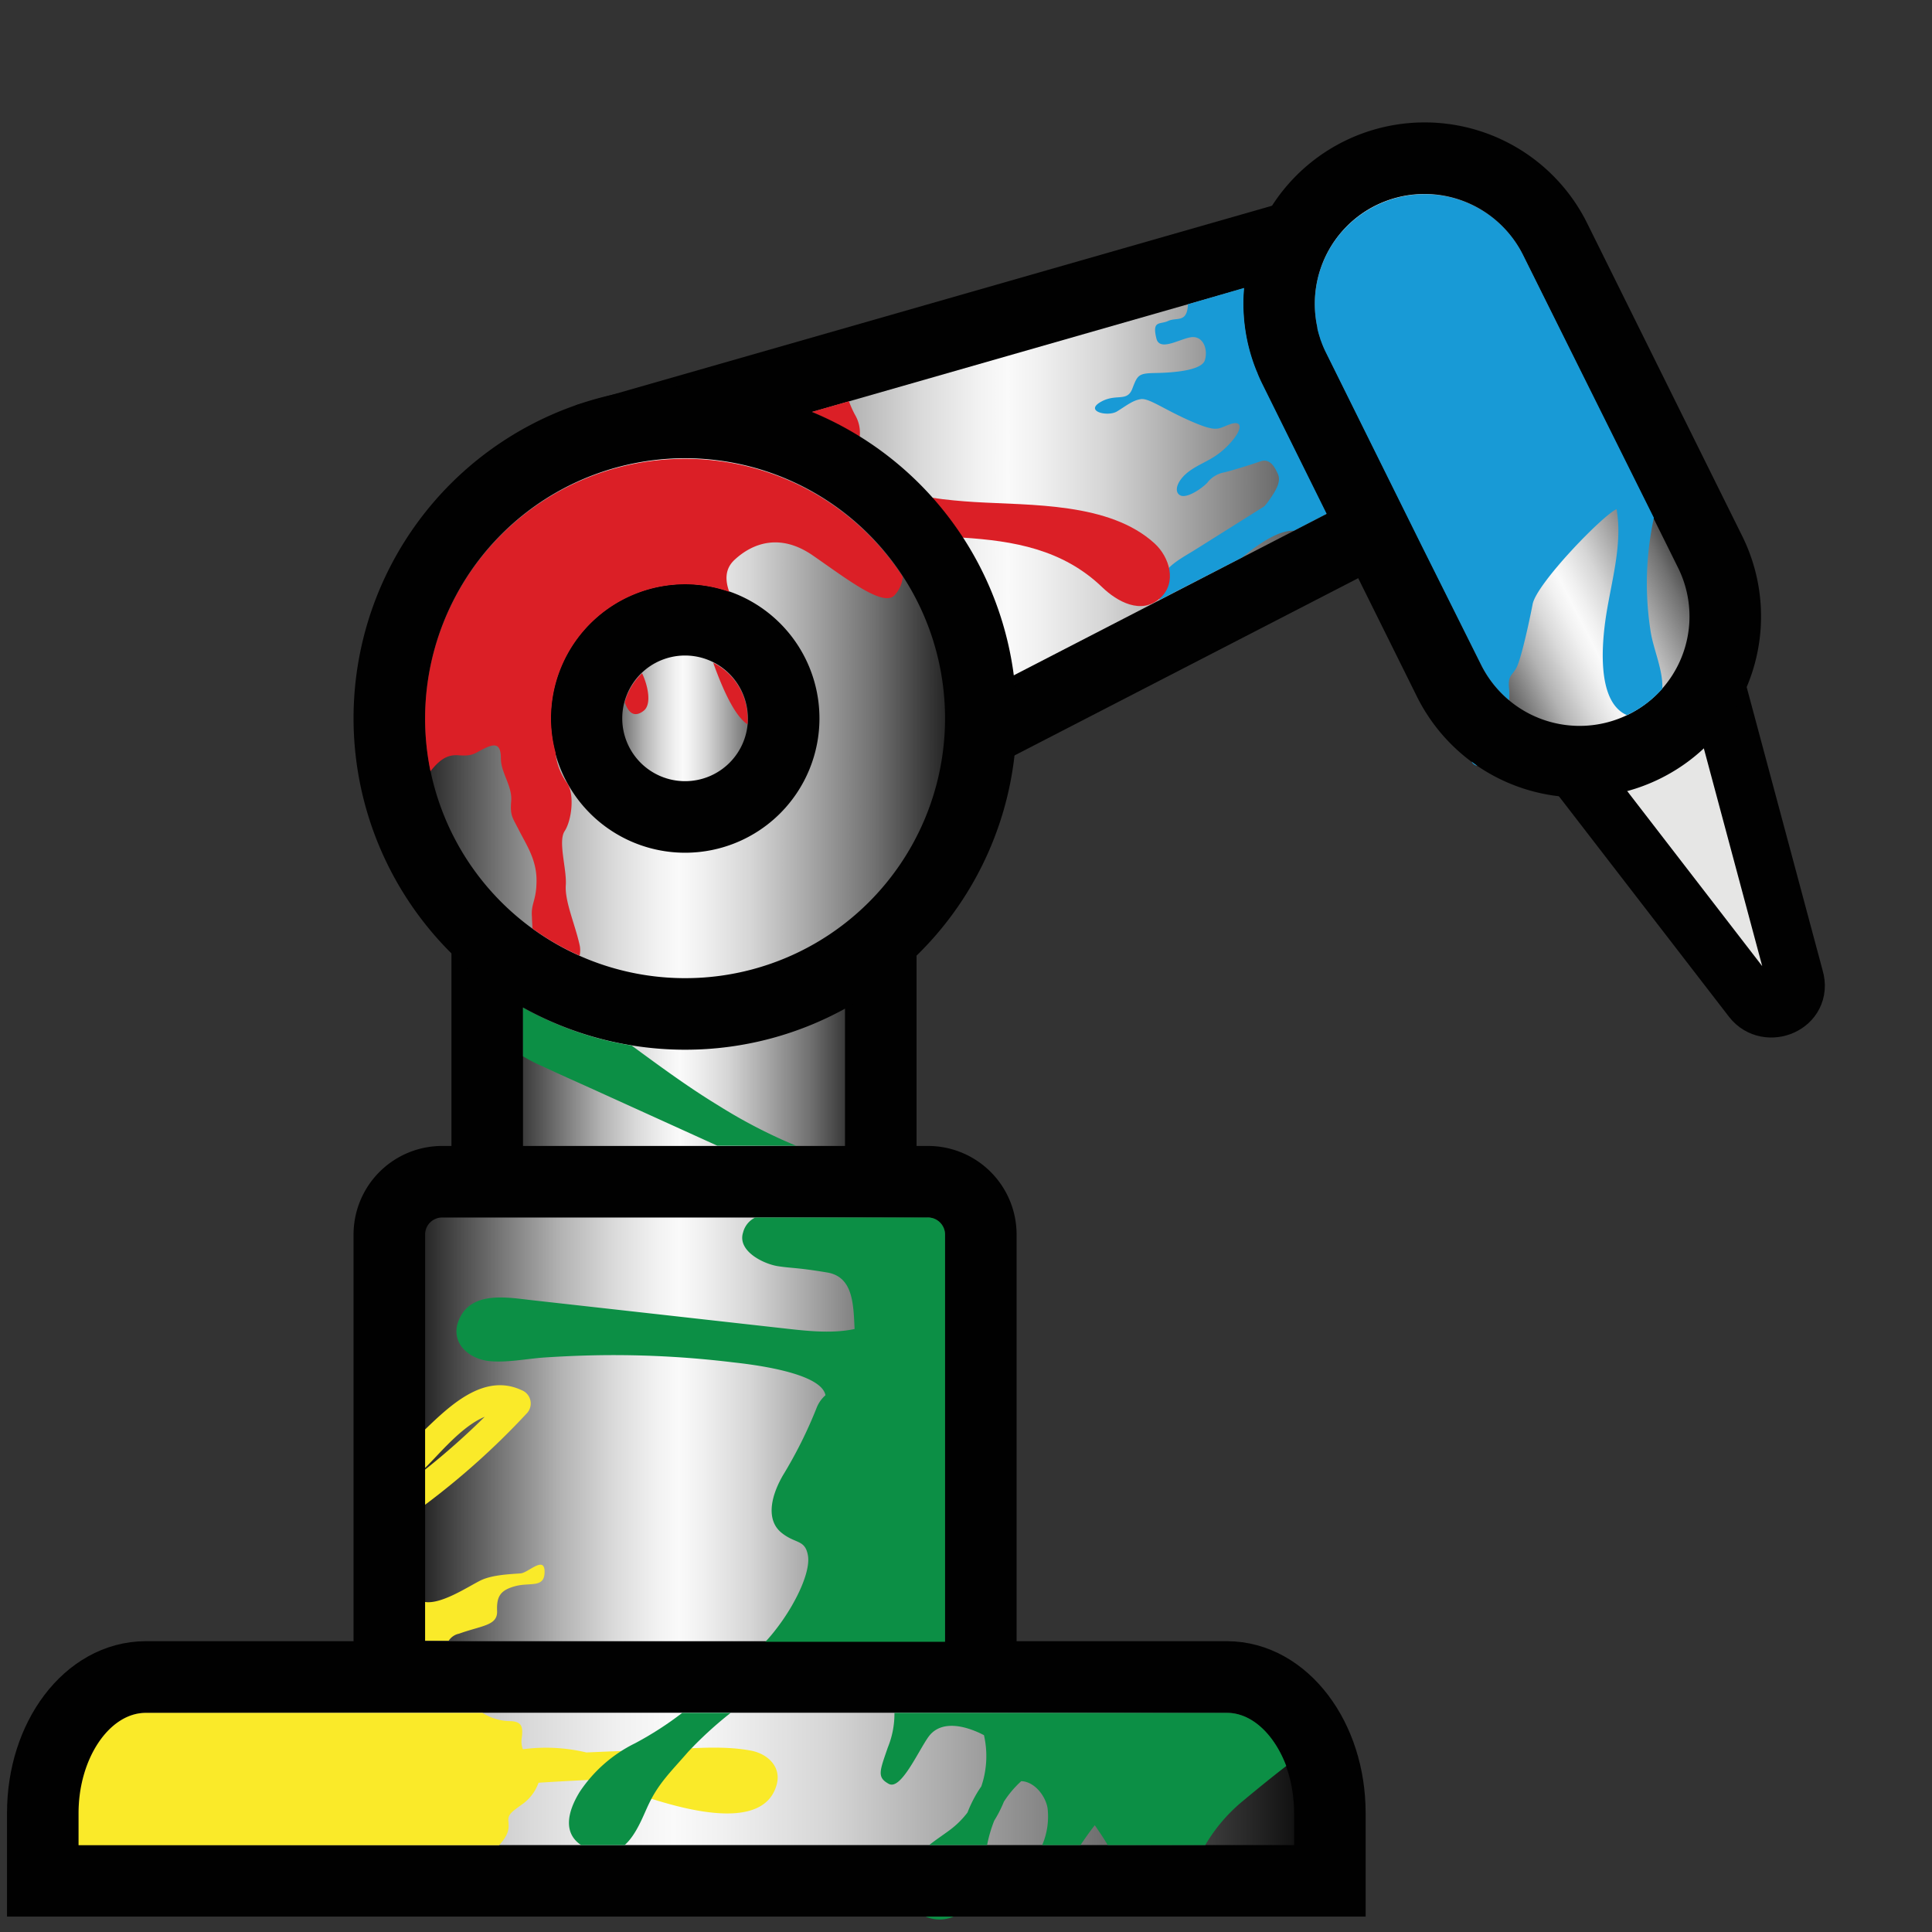 <svg xmlns="http://www.w3.org/2000/svg" xmlns:xlink="http://www.w3.org/1999/xlink" id="SketchBot_Icon" viewBox="0 0 270 270" style="width:100%">
  <rect x="0" y="0" width="270" height="270" fill="#333333" stroke="none"/>
  <defs>
    <linearGradient id="SketchBot-linear-gradient" x1="86.63" y1="75.59" x2="197.34" y2="75.59" gradientUnits="userSpaceOnUse">
      <stop offset="0"></stop>
      <stop offset="0.09" stop-color="#3a3a3a"></stop>
      <stop offset="0.2" stop-color="#7d7d7d"></stop>
      <stop offset="0.29" stop-color="#b3b3b3"></stop>
      <stop offset="0.38" stop-color="#dadada"></stop>
      <stop offset="0.45" stop-color="#f1f1f1"></stop>
      <stop offset="0.49" stop-color="#fafafa"></stop>
      <stop offset="0.53" stop-color="#f0f0f0"></stop>
      <stop offset="0.61" stop-color="#d6d6d6"></stop>
      <stop offset="0.7" stop-color="#acacac"></stop>
      <stop offset="0.82" stop-color="#717171"></stop>
      <stop offset="0.94" stop-color="#262626"></stop>
      <stop offset="1"></stop>
    </linearGradient>
    <linearGradient id="SketchBot-linear-gradient-2" x1="191.55" y1="73.66" x2="228.29" y2="54.94" xlink:href="#SketchBot-linear-gradient"></linearGradient>
    <linearGradient id="SketchBot-linear-gradient-3" x1="68.09" y1="141.7" x2="123.09" y2="141.7" xlink:href="#SketchBot-linear-gradient"></linearGradient>
    <linearGradient id="SketchBot-linear-gradient-4" x1="54.41" y1="205.03" x2="137.07" y2="205.03" xlink:href="#SketchBot-linear-gradient"></linearGradient>
    <linearGradient id="SketchBot-linear-gradient-5" x1="5.98" y1="248.61" x2="185.85" y2="248.61" xlink:href="#SketchBot-linear-gradient"></linearGradient>
    <linearGradient id="SketchBot-linear-gradient-6" x1="54.41" y1="100.41" x2="137.07" y2="100.41" xlink:href="#SketchBot-linear-gradient"></linearGradient>
    <linearGradient id="SketchBot-linear-gradient-7" x1="81.96" y1="100.41" x2="109.52" y2="100.41" xlink:href="#SketchBot-linear-gradient"></linearGradient>
  </defs>
  <g id="SketchBot_Arm">
    <polygon id="SketchBot_Neck" points="197.34 71.29 185.95 31.61 86.63 60.06 103.72 119.58 197.34 71.29 197.34 71.29 197.34 71.29" style="stroke:#010101;stroke-miterlimit:10;stroke-width:10px;fill-rule:evenodd;fill:url(#SketchBot-linear-gradient)"></polygon>
    <path id="SketchBot_Probe" d="M250.86,136.68,239.43,94.05c-1.85,4.26-16.84,12.47-20.43,12.16l25.81,33.46C247,142.49,252,140.49,250.86,136.68Z" style="fill:#e6e6e5;stroke:#010101;stroke-miterlimit:10;stroke-width:8px;fill-rule:evenodd"></path>
    <path id="SketchBot_Head" d="M229.77,104.34A20.27,20.27,0,0,0,239,77.14L217.35,33.46a20.35,20.35,0,0,0-36.51,18L202.5,95.13a20.38,20.38,0,0,0,27.27,9.21Z" style="stroke:#010101;stroke-miterlimit:10;stroke-width:10px;fill-rule:evenodd;fill:url(#SketchBot-linear-gradient-2)"></path>
    <g id="SketchBot_BluePaint">
      <path id="SketchBot_BluePaint2" d="M212.87,35.68a15.38,15.38,0,0,0-27-1l-.35.65a15.37,15.37,0,0,0-1.42,10.4,1,1,0,0,1,0,.17,14,14,0,0,0,.41,1.44c0,.1.06.2.1.3a13.74,13.74,0,0,0,.67,1.59l13.38,27h0L207,92.91a15.38,15.38,0,0,0,3.91,4.94,12,12,0,0,0,0-1.51c-.23-1.94.37-1.87,1-3s1.73-6.07,2.28-8.92,9.68-12.31,11.73-13.27c.85,4.8-.68,9.92-1.44,14.72-.56,3.57-1.51,12.16,2.88,14.07l.27-.12a15.38,15.38,0,0,0,4.68-3.56c.13-2.59-1.24-5.5-1.63-8a43.37,43.37,0,0,1,.45-15.9Z" style="fill:#189ad6"></path>
      <path id="SketchBot_BluePaint1" d="M163.26,44.85c-1.15.54-2.29-.14-1.65,2.46.48,1.95,3.56-.15,5.06-.2s2.16,1.71,1.72,3.21-4.59,1.77-6.94,1.81-2.47.27-3.21,2.2-2.3.58-4.48,1.88,1.07,2.06,2.34,1.29,2.18-1.55,3.33-1.72,3.18,1.41,7,3.08,3.78,1,5.53.41,1.74.79-.26,2.89-3.64,2.37-5.4,3.62-2.31,2.87-1.41,3.42,3-.88,3.81-1.71a3.9,3.9,0,0,1,2.18-1.43c.9-.17,3.92-1.11,5.25-1.58s2,.74,2.46,1.77-.2,2.23-1.36,3.84a8.06,8.06,0,0,1-.53.66l-9.55,6c-1.87,1.19-4.39,2.35-5.09,4.64a4,4,0,0,0,0,2.44l11.52-5.93c1.85-1.5,4.85-3.8,7.22-3.73l4.6-2.37-9-18.17q-.36-.73-.66-1.47c0-.09-.08-.18-.11-.27a25,25,0,0,1-1.77-11.65L166,42.53c0,.1,0,.21,0,.3C165.79,45.12,164.41,44.32,163.26,44.85Z" style="fill:#189ad6"></path>
    </g>
    <path id="SketchBot_RedPaint5" d="M131.57,71.1c.43.53.85,1.06,1.26,1.61l.11.15c.55.74,1.07,1.5,1.57,2.27,7.13.46,14,1.62,19.53,6.94,2.08,2,5.45,3.89,8.07,1.54,2.43-2.18,1.34-5.75-.76-7.67-6.29-5.74-17.27-5.3-25.15-5.78-1.93-.12-4-.3-6-.61.39.44.79.87,1.16,1.31Z" style="fill:#db1f26"></path>
    <path id="SketchBot_RedPaint2" d="M120.14,61.07a4.93,4.93,0,0,0-.63-3.06,14.58,14.58,0,0,1-.87-1.93l-5.23,1.5A46.58,46.58,0,0,1,120.14,61.07Z" style="fill:#db1f26"></path>
  </g>
  <g id="SketchBot_Base">
    <polygon id="SketchBot_Leg" points="68.09 114.17 123.09 114.17 123.09 169.22 68.09 169.22 68.09 114.17 68.09 114.17" style="stroke:#010101;stroke-miterlimit:10;stroke-width:10px;fill-rule:evenodd;fill:url(#SketchBot-linear-gradient-3)"></polygon>
    <path id="SketchBot_Base-2" data-name="SketchBot_Base" d="M61.92,244.9h67.64a7.38,7.38,0,0,0,7.51-7.25V172.4a7.38,7.38,0,0,0-7.51-7.25H61.92a7.38,7.38,0,0,0-7.51,7.25v65.25a7.38,7.38,0,0,0,7.51,7.25Z" style="stroke:#010101;stroke-miterlimit:10;stroke-width:10px;fill-rule:evenodd;fill:url(#SketchBot-linear-gradient-4)"></path>
    <path id="SketchBot_Foot" d="M185.85,262.85v-9.49c0-10.48-6.44-19-14.39-19H20.37c-8,0-14.39,8.5-14.39,19v9.49Z" style="stroke:#010101;stroke-miterlimit:10;stroke-width:10px;fill-rule:evenodd;fill:url(#SketchBot-linear-gradient-5)"></path>
    <path id="SketchBot_Joint" d="M137.07,100.41A41.33,41.33,0,1,0,95.74,141.7a41.3,41.3,0,0,0,41.33-41.29Z" style="stroke:#010101;stroke-miterlimit:10;stroke-width:10px;fill-rule:evenodd;fill:url(#SketchBot-linear-gradient-6)"></path>
    <path id="SketchBot_Bolt" d="M109.52,100.41a13.78,13.78,0,1,0-13.78,13.76,13.77,13.77,0,0,0,13.78-13.76Z" style="stroke:#010101;stroke-miterlimit:10;stroke-width:10px;fill-rule:evenodd;fill:url(#SketchBot-linear-gradient-7)"></path>
    <g id="SketchBot_YellowPaint">
      <path id="SketchBot_YellowPaint3" d="M67.74,198a103.85,103.85,0,0,1-8.33,7.38v4.91a106.23,106.23,0,0,0,14.18-12.74,2,2,0,0,0-.71-3.28C68,192,63.54,195.85,60.21,199l-.8.77v5.37C61.47,203.13,64.53,199.32,67.74,198Z" style="fill:#faea29"></path>
      <path id="SketchBot_YellowPaint2" d="M64.15,228.31c3.24-1.16,5.4-1.13,5.32-3.16s.43-2.91,2.53-3.48,4.1.32,4.11-2-2.26.11-3.33.21-3.93.15-5.64,1-5.45,3.35-7.73,3v5.41h3.3A2.26,2.26,0,0,1,64.15,228.31Z" style="fill:#faea29"></path>
      <path id="SketchBot_YellowPaint1" d="M20.37,239.38c-5.09,0-9.39,6.4-9.39,14v4.49H69.75c1.46-1.6,1.38-2.46,1.29-3.41s.7-1.39,1.81-2.22a6.21,6.21,0,0,0,2.41-3.1c2.33-.15,4.67-.28,7-.39,2.61.6,5.13,1.45,7.28,2.15,4.38,1.42,17.06,5.63,19-1.49.69-2.49-1.25-4.29-3.52-4.74-4.41-.87-9.59-.18-14.07-.08-3,.07-6,.18-9,.32a24.43,24.43,0,0,0-8.88-.45A3.09,3.09,0,0,1,72.9,243c.21-1.57.12-2.4-1.56-2.47a7.37,7.37,0,0,1-3.91-1.15H20.37Z" style="fill:#faea29"></path>
    </g>
    <g id="SketchBot_GreenPaint">
      <path id="SketchBot_GreenPaint6" d="M205.66,106.44a1.06,1.06,0,0,0,.81.58C206.19,106.84,205.93,106.64,205.66,106.44Z" style="fill:#189ad6"></path>
      <path id="SketchBot_GreenPaint5" d="M88.26,146.11a46,46,0,0,1-15.17-5.28v6.79A23.1,23.1,0,0,0,75.78,149c2.7,1.27,5.44,2.47,8.16,3.71l16.3,7.4h11a72.41,72.41,0,0,1-10.85-5.62C96.17,151.93,92.21,149,88.26,146.11Z" style="fill:#0c8f45"></path>
      <path id="SketchBot_GreenPaint4" d="M81,250.44c-1.75,2.86-2.28,5.75.21,7.41h6.09c1.69-1.51,2.62-4.2,3.41-5.82,1.4-2.88,3-4.38,5.47-7.22a53.29,53.29,0,0,1,5.93-5.43H95.34a46.7,46.7,0,0,1-6.58,4.24A19.76,19.76,0,0,0,81,250.44Z" style="fill:#0c8f45"></path>
      <path id="SketchBot_GreenPaint3" d="M171.46,239.38H125a12.44,12.44,0,0,1-.93,4.84c-1.14,3.32-1.54,4.16.14,5.08s4.06-4.47,5.52-6.54,4.25-1.93,7.24-.54l.54.27a13.1,13.1,0,0,1-.37,7.16c-.17.25-.34.5-.5.76a18.06,18.06,0,0,0-1.43,2.89,12.39,12.39,0,0,1-2.61,2.55c-.91.67-1.87,1.3-2.74,2h8.09a18.83,18.83,0,0,1,1-3.42,17.12,17.12,0,0,0,1.34-2.63,14.18,14.18,0,0,1,2.43-2.88c1.81.05,3.38,2,3.68,3.77a10.11,10.11,0,0,1-.75,5.16H151c.64-.94,1.28-1.86,2-2.77.61.88,1.24,1.81,1.81,2.77h13.63a23.11,23.11,0,0,1,5.06-6c1.84-1.53,4.08-3.37,6.26-5.05C178.11,242.43,175,239.38,171.46,239.38Z" style="fill:#0c8f45"></path>
      <path id="SketchBot_GreenPaint2" d="M129.55,170.15h-24a3.18,3.18,0,0,0-1.7,2.08c-.85,2.61,2.87,4.41,4.86,4.72s2.55.16,6.88.88c3.63.6,3.68,4.39,3.84,7.9-3.36.73-7.26.2-10.43-.15L92.3,183.71l-17.92-2c-3.45-.38-8.47-1.36-10.22,2.68-1.39,3.21,1.36,5.6,4.37,5.84,2.45.2,5-.33,7.44-.51,3-.2,6-.32,9-.34a138.44,138.44,0,0,1,17.39,1c1.81.21,12.39,1.29,13,4.61a4.51,4.51,0,0,0-1.22,1.72,61.67,61.67,0,0,1-4.73,9.48c-1.94,3.38-2.17,6.4-.21,8s3.31.91,3.71,3.19-1.7,6.71-4.33,10.14c-.47.62-1,1.27-1.61,1.92h25.1v-57A2.4,2.4,0,0,0,129.55,170.15Z" style="fill:#0c8f45"></path>
      <path id="SketchBot_GreenPaint1" d="M129.37,267.85a4.87,4.87,0,0,0,3.89,0Z" style="fill:#0c8f45"></path>
    </g>
    <g id="SketchBot_RedPaint">
      <path id="SketchBot_RedPaint4" d="M104.47,101.22a7.32,7.32,0,0,0,0-.81,8.75,8.75,0,0,0-4.8-7.8C100.72,95.54,102.52,100,104.47,101.22Z" style="fill:#db1f26"></path>
      <path id="SketchBot_RedPaint3" d="M64.09,105.55c2.09.17,2.25-.32,3.7-1S70,104,70,106s1.61,3.85,1.44,5.94.16,2.25,1.13,4.17,2.41,4,2.41,6.91-.81,3.21-.64,5.14c0,.39.05,1,.07,1.59A36.42,36.42,0,0,0,81,133.55a3.42,3.42,0,0,0,0-1.49c-.64-2.9-2.09-6.11-1.93-8.35s-1.12-6.11-.16-7.56,1.45-5.13.32-6.74a8.5,8.5,0,0,1-1.6-4.28,18.41,18.41,0,0,1-.63-4.72A18.78,18.78,0,0,1,95.74,81.65a18.6,18.6,0,0,1,6.17,1.06c-.55-1.56-.65-3.17.73-4.46,2.41-2.25,6.27-3.85,10.93-.64s9.79,7.23,11.4,5.62a4.25,4.25,0,0,0,1.19-2.62,36.32,36.32,0,0,0-66,27.17C61.44,106.18,62.48,105.43,64.09,105.55Z" style="fill:#db1f26"></path>
      <path id="SketchBot_RedPaint1" d="M90,99.29c1.11-.94.51-3.58-.27-5.2a8.68,8.68,0,0,0-2.41,4.06C87.93,100,88.94,100.16,90,99.29Z" style="fill:#db1f26"></path>
    </g>
  </g>
</svg>